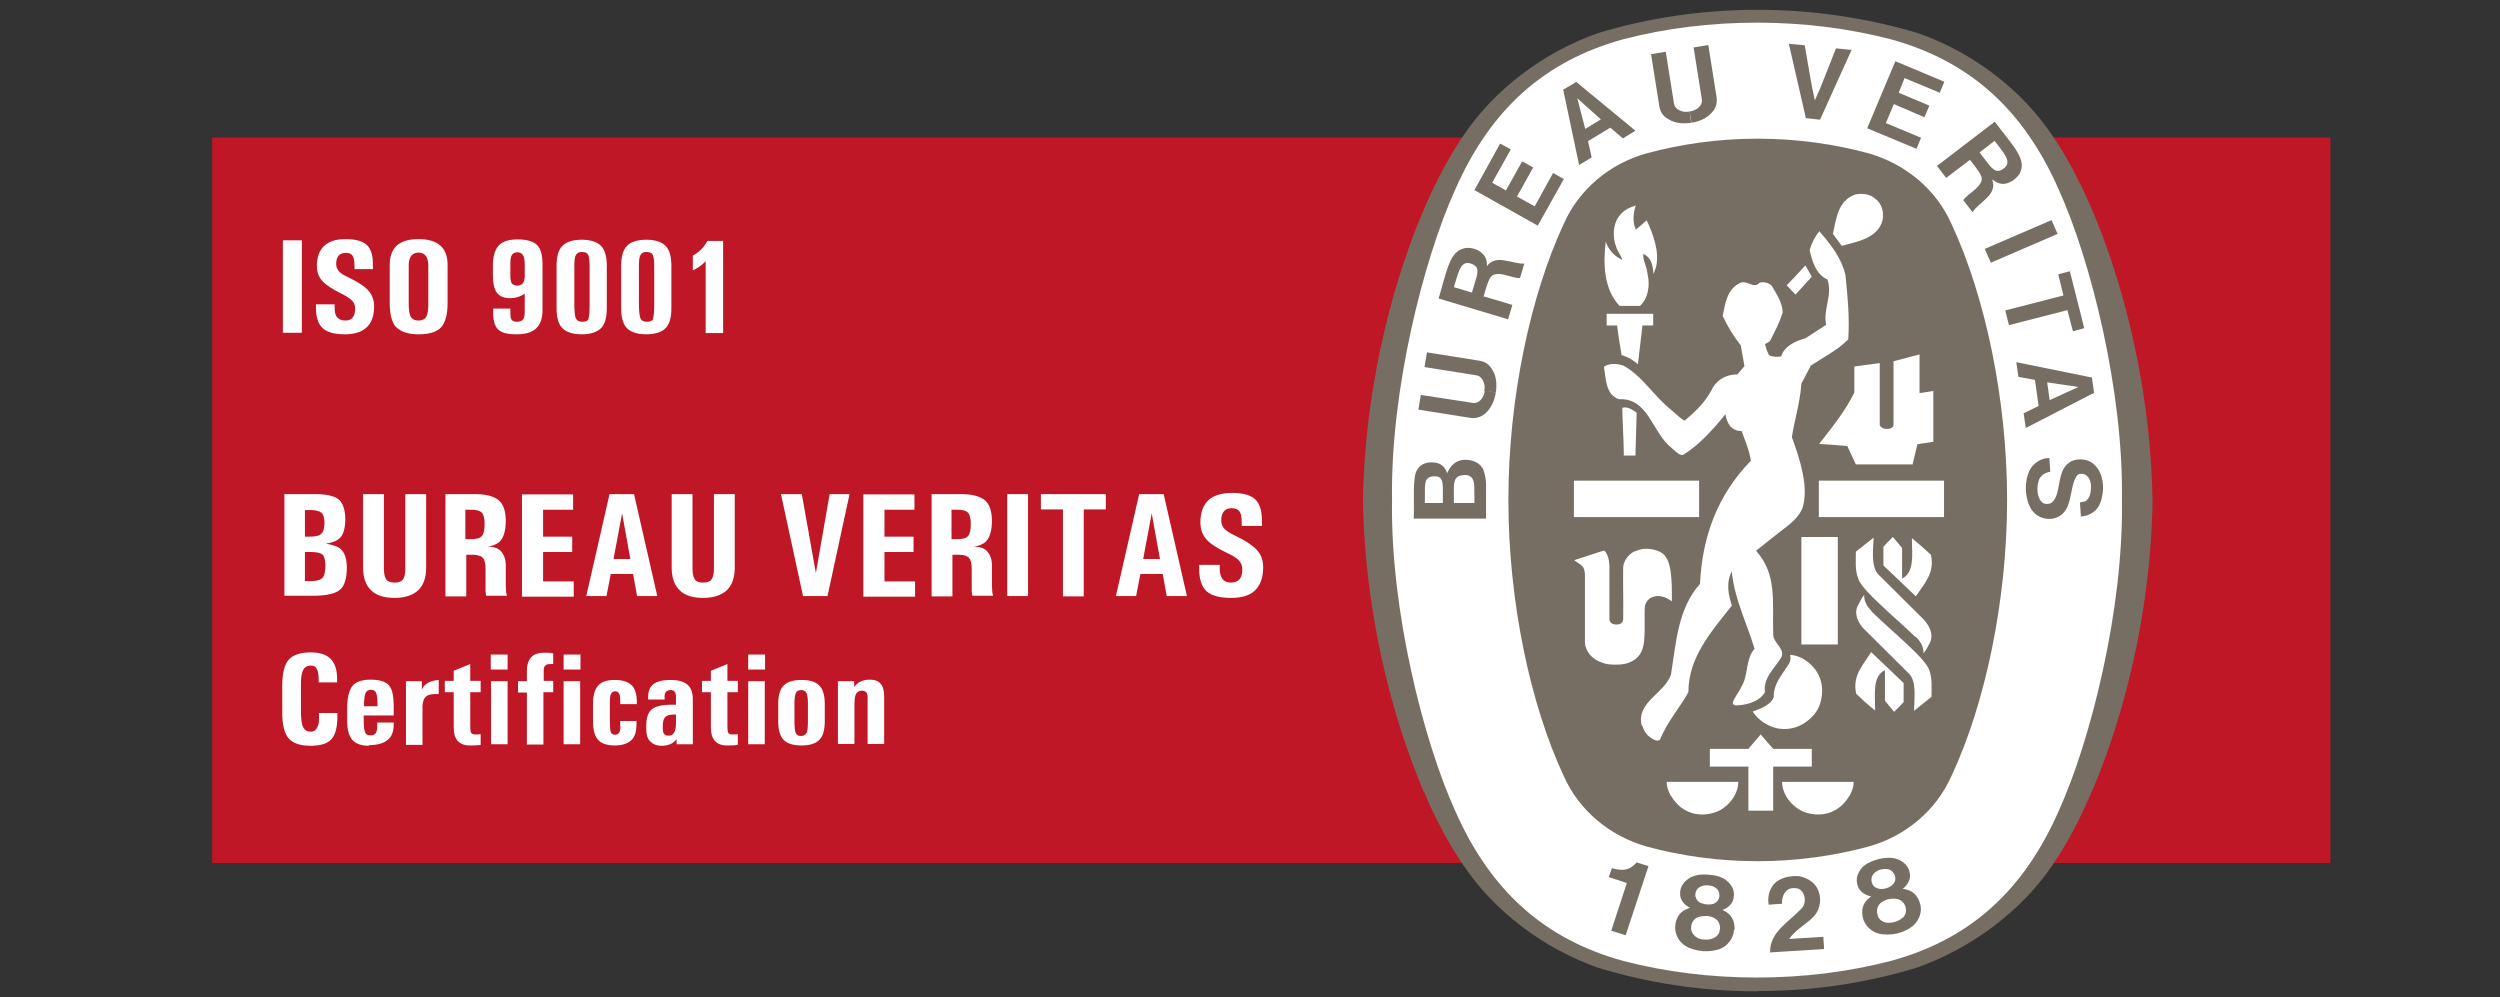 <svg xmlns="http://www.w3.org/2000/svg" id="Capa_1" data-name="Capa 1" viewBox="0 0 81.66 32.58"><rect x="0" y="0" width="81.66" height="32.58" fill="#333333" stroke="none"/><rect x="6.93" y="4.49" width="69.19" height="23.7" style="fill: #c01727;"></rect><g><path d="M9.24,7.85h.62v3.02h-.62v-3.02Z" style="fill: #fff;"></path><path d="M11.58,8.79v-.09c0-.16-.02-.27-.06-.34-.04-.07-.12-.1-.22-.1s-.19.03-.24.09-.08.15-.08.27c0,.09.03.17.09.24.06.07.17.14.33.21.31.15.52.29.64.43.12.14.18.31.18.51,0,.3-.08.53-.24.68-.16.15-.39.23-.71.23-.35,0-.59-.07-.73-.2-.14-.13-.22-.35-.22-.66v-.12h.61v.09c0,.15.02.26.08.33s.14.11.26.11.2-.03.25-.1c.06-.07.08-.17.08-.3,0-.1-.03-.18-.1-.25-.07-.07-.19-.15-.35-.23-.29-.14-.5-.28-.62-.41-.12-.13-.18-.3-.18-.49,0-.29.08-.51.24-.66s.39-.22.71-.22.56.07.69.2c.13.13.19.34.19.62v.16h-.61Z" style="fill: #fff;"></path><path d="M12.94,10.69c-.14-.15-.21-.42-.21-.8v-1.24c0-.28.08-.49.23-.63.16-.14.39-.21.71-.21s.55.07.71.21c.16.14.24.35.24.63v1.24c0,.38-.07.64-.21.8-.14.15-.39.23-.73.23s-.59-.08-.73-.23ZM13.92,10.35c.05-.08.07-.22.07-.43v-1.25c0-.14-.03-.24-.08-.31s-.14-.11-.24-.11-.19.04-.24.11c-.05.07-.08.17-.08.31v1.25c0,.2.02.35.07.43s.13.12.25.12.21-.04.25-.12Z" style="fill: #fff;"></path><path d="M16.85,10.92c-.29,0-.49-.06-.59-.17-.11-.11-.16-.32-.15-.61v-.06h.56v.06c0,.14,0,.24.03.29.03.05.09.08.18.08.1,0,.17-.03.21-.08.04-.05.05-.15.05-.3v-.54c-.14.1-.3.15-.48.15-.2,0-.34-.06-.43-.18-.09-.12-.13-.31-.13-.58v-.29c0-.31.06-.53.19-.67s.33-.2.62-.2.5.06.63.18c.12.12.18.33.18.62v1.51c0,.27-.07.47-.21.6-.14.13-.35.19-.65.19ZM17.14,8.62c0-.13-.02-.23-.06-.29s-.1-.09-.18-.09-.14.03-.18.09-.05.16-.05.29v.4c0,.11.02.2.05.24s.1.07.18.07c.08,0,.14-.03.18-.08.04-.05.06-.13.06-.24v-.4Z" style="fill: #fff;"></path><path d="M18.37,10.72c-.13-.13-.19-.35-.19-.65v-1.39c0-.3.06-.52.19-.65.13-.13.34-.2.63-.2s.5.07.63.2c.13.13.19.35.19.65v1.39c0,.3-.06.52-.19.65-.13.13-.34.2-.63.2s-.5-.07-.63-.2ZM19.22,10.4c.03-.07.04-.23.04-.5v-1.21c0-.18-.02-.31-.05-.37s-.1-.09-.2-.09-.16.03-.2.1c-.04.07-.05.19-.05.37v1.21c0,.26.02.42.05.49.03.07.1.11.21.11s.18-.03.21-.1Z" style="fill: #fff;"></path><path d="M20.48,10.72c-.13-.13-.19-.35-.19-.65v-1.39c0-.3.06-.52.19-.65.13-.13.34-.2.63-.2s.5.07.63.2c.13.13.19.35.19.65v1.39c0,.3-.06.52-.19.65-.13.13-.34.2-.63.2s-.5-.07-.63-.2ZM21.33,10.4c.03-.07.04-.23.04-.5v-1.21c0-.18-.02-.31-.05-.37s-.1-.09-.2-.09-.16.03-.2.1c-.04.07-.05.19-.05.37v1.21c0,.26.02.42.05.49.03.07.1.11.21.11s.18-.03.21-.1Z" style="fill: #fff;"></path><path d="M23.06,8.52l-.08.08c-.08.08-.2.16-.35.23v-.48c.12-.07.21-.14.27-.2.07-.07.14-.16.21-.28h.51v3.01h-.57v-2.36Z" style="fill: #fff;"></path><path d="M9.28,16.14h1.01c.38,0,.64.06.78.18.14.12.21.35.21.68v-.07c0,.34-.07.57-.22.68-.09.07-.23.12-.42.15.21.03.36.08.46.15.16.12.23.34.23.67v-.07c0,.37-.07.62-.22.75s-.44.2-.87.2h-.95v-3.33ZM9.96,17.53h.14c.2,0,.34-.03.4-.1.07-.07.1-.2.1-.4v.07c0-.17-.03-.29-.1-.35-.07-.06-.19-.09-.37-.09h-.17v.88ZM9.96,18.98h.21c.18,0,.31-.04.37-.11.06-.07.09-.21.09-.43v.07c0-.2-.03-.33-.09-.39-.06-.06-.2-.09-.4-.09h-.18v.95Z" style="fill: #fff;"></path><path d="M13.92,18.54c0,.33-.09.58-.26.74-.17.16-.43.25-.77.25s-.6-.08-.77-.25c-.17-.16-.26-.41-.26-.74v-2.4h.68v2.44c0,.17.03.28.08.35.05.07.14.1.27.1s.22-.03.27-.1c.05-.07.08-.18.08-.35v-2.44h.68v2.4Z" style="fill: #fff;"></path><path d="M14.52,16.14h1c.36,0,.61.07.77.2.15.13.23.35.23.67,0,.35-.08.59-.23.71-.08.06-.2.11-.36.14h.04c.19,0,.33.06.42.18.1.12.14.3.13.52,0,.13,0,.26,0,.4,0,.14,0,.25.01.33,0,.08.02.13.03.17h-.68s-.02-.09-.02-.16c0-.07,0-.19,0-.33v-.4c0-.17-.03-.28-.09-.35-.07-.07-.18-.1-.34-.1h-.2v1.36h-.68v-3.33ZM15.2,17.61h.19c.18,0,.29-.03.35-.1.06-.07.09-.2.09-.39,0-.18-.03-.31-.09-.37-.06-.07-.18-.1-.35-.1h-.19v.96Z" style="fill: #fff;"></path><path d="M17.05,19.48v-3.33h1.67v.5h-.98v.88h.95v.5h-.95v.96h1v.5h-1.68Z" style="fill: #fff;"></path><path d="M19.91,16.14h.8l.76,3.33h-.66l-.13-.72h-.73l-.14.72h-.66l.76-3.33ZM20.04,18.26h.55l-.27-1.49h0l-.28,1.49Z" style="fill: #fff;"></path><path d="M24,18.54c0,.33-.09.58-.26.74-.17.16-.43.25-.77.25s-.6-.08-.77-.25c-.17-.16-.26-.41-.26-.74v-2.4h.68v2.44c0,.17.03.28.08.35.05.07.14.1.27.1s.22-.03.27-.1c.05-.07.08-.18.08-.35v-2.44h.68v2.4Z" style="fill: #fff;"></path><path d="M25.51,16.14h.68l.46,2.58h0l.45-2.58h.65l-.72,3.33h-.8l-.72-3.33Z" style="fill: #fff;"></path><path d="M28.2,19.48v-3.33h1.67v.5h-.98v.88h.95v.5h-.95v.96h1v.5h-1.68Z" style="fill: #fff;"></path><path d="M30.4,16.14h1c.36,0,.61.07.77.2.15.13.23.35.23.67,0,.35-.08.59-.23.71-.08.06-.2.11-.36.14h.04c.19,0,.33.06.42.18.1.12.14.3.13.52,0,.13,0,.26,0,.4,0,.14,0,.25.01.33,0,.08.02.13.03.17h-.68s-.02-.09-.02-.16c0-.07,0-.19,0-.33v-.4c0-.17-.03-.28-.09-.35-.07-.07-.18-.1-.34-.1h-.2v1.36h-.68v-3.33ZM31.08,17.61h.19c.18,0,.29-.03.35-.1.06-.07.09-.2.09-.39,0-.18-.03-.31-.09-.37-.06-.07-.18-.1-.35-.1h-.19v.96Z" style="fill: #fff;"></path><path d="M32.9,16.14h.68v3.33h-.68v-3.33Z" style="fill: #fff;"></path><path d="M34.72,16.64h-.72v-.5h2.12v.5h-.72v2.84h-.68v-2.84Z" style="fill: #fff;"></path><path d="M37.21,16.14h.8l.76,3.33h-.66l-.13-.72h-.73l-.14.72h-.66l.76-3.33ZM37.34,18.26h.55l-.27-1.49h0l-.28,1.49Z" style="fill: #fff;"></path><path d="M40.56,17.18v-.1c0-.18-.02-.3-.07-.37s-.13-.11-.25-.11-.2.03-.26.1c-.06.07-.09.17-.09.3,0,.1.03.19.1.27.07.07.19.15.36.23.34.16.57.32.71.47.14.15.2.34.2.56,0,.33-.09.58-.26.75s-.44.25-.78.25c-.38,0-.65-.07-.81-.22-.16-.15-.24-.39-.24-.73v-.13h.67v.1c0,.16.03.28.09.36.06.08.16.12.28.12s.22-.04.28-.11c.06-.07.09-.18.09-.33,0-.11-.04-.2-.11-.28-.07-.08-.2-.16-.39-.25-.32-.15-.55-.3-.68-.45s-.19-.33-.19-.55c0-.32.09-.56.26-.72.17-.16.44-.24.78-.24s.61.07.76.22c.14.14.21.37.21.69v.17h-.67Z" style="fill: #fff;"></path><path d="M11.02,23.31v.09c0,.35-.06.59-.19.74-.13.15-.36.22-.68.22-.34,0-.58-.08-.72-.24-.14-.16-.21-.44-.21-.83v-.91c0-.39.07-.67.21-.83.14-.16.38-.24.72-.24.3,0,.51.07.66.22.13.14.2.35.2.62v.14h-.6v-.09c0-.15-.02-.27-.06-.35-.04-.08-.11-.11-.19-.11-.11,0-.2.04-.25.13-.05.09-.08.23-.08.43v.91c0,.26.02.44.07.54.05.1.13.15.25.15.09,0,.16-.04.21-.13.05-.09.07-.22.06-.39v-.09h.6Z" style="fill: #fff;"></path><path d="M12.06,24.36c-.25,0-.43-.06-.55-.19-.11-.13-.17-.33-.17-.62v-.41c0-.34.06-.59.17-.73.11-.14.31-.21.59-.21.29,0,.49.06.6.18.11.12.16.35.16.69v.3h-.98v.06c0,.24.01.4.04.48.03.08.09.11.18.11s.15-.03.18-.08c.03-.06.05-.15.04-.28v-.06h.54v.06c0,.23-.06.4-.2.51-.13.11-.34.17-.61.17ZM12.33,23.07v-.12c0-.16-.02-.27-.05-.33-.03-.06-.09-.09-.17-.09s-.14.04-.17.11c-.03.07-.05.2-.05.4v.03h.44Z" style="fill: #fff;"></path><path d="M13.26,22.25h.52v.27s.04-.07.06-.1c.1-.12.26-.19.49-.21v.46s-.07,0-.12,0c-.16,0-.27.04-.33.12-.06.08-.09.21-.08.4v1.14h-.54v-2.06Z" style="fill: #fff;"></path><path d="M15.7,24.33c-.11.02-.23.02-.36.02-.17,0-.3-.05-.39-.15s-.13-.25-.13-.46v-1.13h-.29v-.37h.29v-.33l.54-.22v.55h.34v.37h-.34v1.13c0,.1.01.16.03.2s.07.05.14.05c.06,0,.12,0,.17-.01v.36Z" style="fill: #fff;"></path><path d="M16.03,21.38h.55v.49h-.55v-.49ZM16.04,22.25h.54v2.06h-.54v-2.06Z" style="fill: #fff;"></path><path d="M17.75,22.62v1.7h-.54v-1.7h-.29v-.37h.29v-.33c0-.2.05-.35.14-.45.09-.1.23-.15.43-.15.1,0,.2,0,.29.02v.35h-.08c-.08,0-.14.01-.18.05s-.05.09-.05.17v.33h.31v.37h-.31Z" style="fill: #fff;"></path><path d="M18.41,21.38h.55v.49h-.55v-.49ZM18.41,22.25h.54v2.06h-.54v-2.06Z" style="fill: #fff;"></path><path d="M20.79,23.54v.12c0,.23-.05.41-.17.52-.12.11-.3.17-.54.17s-.43-.06-.54-.18c-.11-.12-.17-.32-.17-.6v-.58c0-.28.06-.48.17-.6.11-.12.29-.18.54-.18s.43.06.55.17c.11.11.17.29.17.53v.09h-.54v-.06c0-.12,0-.21-.03-.27-.03-.06-.07-.09-.13-.09-.07,0-.11.03-.14.08s-.04.15-.04.3v.58c0,.19.01.31.03.37.02.06.07.09.14.09s.11-.03.14-.08.04-.14.03-.25v-.12h.54Z" style="fill: #fff;"></path><path d="M21.61,24.36c-.16,0-.28-.05-.37-.14s-.13-.23-.13-.4v-.13c0-.24.06-.42.18-.52.12-.1.33-.15.62-.15h.17v-.25c0-.08-.01-.13-.04-.17s-.07-.06-.13-.06c-.07,0-.12.02-.16.06-.03.04-.05.1-.04.19v.06h-.54v-.06c0-.2.05-.35.17-.44.12-.09.3-.14.56-.14s.43.05.55.15c.12.1.18.26.18.48v1.47h-.53v-.17l-.02.03c-.1.12-.26.19-.46.19ZM22.07,23.34h-.07c-.13,0-.22.03-.27.08-.05.05-.08.15-.08.28v.13c0,.07.02.11.05.15.03.04.08.05.14.05.08,0,.14-.03.18-.1.04-.07.06-.17.06-.31v-.28Z" style="fill: #fff;"></path><path d="M24.1,24.33c-.11.02-.23.02-.36.02-.17,0-.3-.05-.39-.15s-.13-.25-.13-.46v-1.13h-.29v-.37h.29v-.33l.54-.22v.55h.34v.37h-.34v1.13c0,.1.01.16.03.2s.07.05.14.05c.06,0,.12,0,.17-.01v.36Z" style="fill: #fff;"></path><path d="M24.44,21.38h.55v.49h-.55v-.49ZM24.44,22.25h.54v2.06h-.54v-2.06Z" style="fill: #fff;"></path><path d="M25.6,24.17c-.12-.12-.18-.32-.18-.6v-.58c0-.28.06-.48.18-.6.12-.12.31-.18.58-.18s.46.06.58.18c.12.12.18.32.18.6v.58c0,.28-.06.48-.18.6-.12.12-.31.18-.58.18s-.46-.06-.58-.18ZM26.35,23.94c.03-.07.04-.2.04-.41v-.58c0-.15-.02-.26-.05-.32-.03-.06-.09-.09-.17-.09s-.14.03-.17.09c-.03.06-.05.17-.05.32v.58c0,.2.01.34.04.41.03.07.09.1.17.1s.15-.03.18-.1Z" style="fill: #fff;"></path><path d="M27.36,22.25h.54v.19c.12-.16.29-.24.51-.24.16,0,.27.04.35.13.08.09.12.23.12.41v1.56h-.54v-1.5c0-.09-.01-.15-.04-.18-.03-.04-.08-.06-.15-.06-.09,0-.15.04-.19.11s-.05.2-.05.37v1.26h-.54v-2.06Z" style="fill: #fff;"></path></g><g><path d="M57.41,32.37h.04c1.8,0,3.5-.26,5.15-.76h0c1.77-.62,3.44-1.85,4.46-3.38h0c1.67-2.45,3.19-7.17,3.25-11.88h0c-.07-4.72-1.58-9.45-3.25-11.89h0c-1.01-1.53-2.65-2.77-4.42-3.38h0c-1.64-.49-3.42-.76-5.22-.76h0c-1.8,0-3.58.26-5.22.76h0c-1.77.62-3.41,1.85-4.42,3.38h0c-1.67,2.45-3.19,7.17-3.26,11.88h0c.07,4.72,1.58,9.45,3.26,11.89h0c1.01,1.53,2.65,2.76,4.42,3.38h0c1.64.5,3.38.77,5.19.77h.04Z" style="fill: #766e63;"></path><path d="M69.31,16.34c.06,3.54-1.02,7.85-2.06,10.14-1.15,2.62-2.91,4.21-5.5,4.91-1.39.36-2.86.54-4.36.54h0c-1.5,0-2.97-.18-4.36-.54-2.59-.71-4.35-2.3-5.5-4.91-1.04-2.29-2.12-6.59-2.06-10.14h0c-.06-3.55,1.02-7.85,2.06-10.14,1.15-2.62,2.91-4.21,5.5-4.92,1.39-.36,2.86-.54,4.36-.54h0c1.5,0,2.96.18,4.36.54,2.59.71,4.35,2.3,5.5,4.92,1.04,2.29,2.12,6.59,2.06,10.14h0Z" style="fill: #fff;"></path><path d="M57.43,4.53c1.24,0,2.47.17,3.61.48h0c1.21.35,2.21,1.18,2.71,2.32,1.09,2.34,1.81,5.7,1.81,9h0c0,3.3-.72,6.67-1.81,9-.5,1.14-1.5,1.98-2.71,2.32h0c-1.14.31-2.38.48-3.61.48h-.04c-1.24,0-2.47-.17-3.61-.48h0c-1.21-.35-2.21-1.18-2.71-2.32-1.09-2.34-1.8-5.7-1.8-9h0c0-3.31.72-6.67,1.8-9,.5-1.14,1.5-1.98,2.71-2.32h0c1.14-.31,2.38-.48,3.61-.48h.04Z" style="fill: #766e63;"></path><path d="M59.18,9.04c-.17-.29-.03-.03-.21-.37" style="fill: #fff;"></path><rect x="51.41" y="15.7" width="4.09" height="1.19" style="fill: #fff;"></rect><g><path d="M54.57,25.99c-.09-.19-.12-.26-.13-.45h2.34c0,.32-.19.64-.48.85-.32.24-.86.29-1.22.09-.21-.1-.39-.3-.5-.49Z" style="fill: #fff;"></path><path d="M57.1,25.04h-1.25s0-.58,0-.58h1.26s.4-.47.4-.47c.19.23.21.24.41.47h1.26v.58h-1.26v1.44h-.81v-1.44Z" style="fill: #fff;"></path><path d="M57.25,23.24c.26-.09.62-.23.69-.48-.02-.39.25-.7.45-1.01.1-.14.11-.22.08-.36.4.02.81.35.96.72.16.38.1.88-.15,1.2-.31.38-.74.57-1.23.48-.31-.07-.62-.26-.8-.55Z" style="fill: #fff;"></path><path d="M54.23,18.03c-.22-.11-.53-.15-.78-.04-.2.05-.41.29-.43.53-.01.71.01.93,0,1.7-.01.12-.08.18-.23.18-.13,0-.22-.07-.22-.18v-1.74c-.01-.18-.04-.37-.17-.5l-.9.29-.08.03c.23.17.33.17.35.45v2.22s.01.12.01.12l.03.08.03.07.03.06c.15.24.4.33.57.38.08.02.21.03.29.03.23,0,.45-.01.69-.18.37-.29.29-.8.3-1.53,0-.21.02-.32.15-.44.11-.08.26-.11.4-.08.16.04.18.06.34.16,0-.64.02-1.42-.38-1.61Z" style="fill: #fff;"></path><path d="M62.57,20.81c-.66-.64-1.79-1.55-1.88-1.93-.1-.26-.07-.57-.07-.86.19-.15.35-.28.58-.46-.02.46-.08.92.14,1.19.54.53,1.02,1.02,1.5,1.49.18.2.32.47.21.73-.06.12-.13.26-.22.37,0-.25-.11-.39-.25-.54Z" style="fill: #fff;"></path><path d="M58.85,17.54c.5,0,.66,0,1.18,0v3.51h-1.19v-3.51Z" style="fill: #fff;"></path><path d="M61.51,17.87c.13-.14.17-.19.32-.33l.3.36v1h0c.42-.21.32-.8.32-1.32.25.2.38.32.62.54.14.6-.22.94-.49,1.36l-1.06-1.01v-.59Z" style="fill: #fff;"></path><path d="M62.47,15.18l.16-.67.52-.08v-1.66c-.2.03-.28.05-.45.07v-1.26c-.27.06-.56.15-.85.22v2.08h0c0,.1-.16.14-.2.13h-.04c-.1,0-.21-.07-.21-.14v-2.01l-.83.11v.85c-.29.6-.72,1.13-1.15,1.68.45.03.48.03.92.07l.28.6h1.84Z" style="fill: #fff;"></path><path d="M53.04,14.77c-.01-.55-.04-.91-.05-1.45.17-.05.33.06.47.16-.02.69-.02.68-.04,1.4h-.38v-.11Z" style="fill: #fff;"></path><path d="M52.97,11.61c-.09-.54-.1-.58-.15-.98h-.34v-.38c.6,0,.92,0,1.52,0v.38h-.35l-.15,1.27c-.15-.14-.33-.24-.52-.3Z" style="fill: #fff;"></path><path d="M52.9,9.99c-.51-.54-.54-1.36-.45-2.1h0c.09.27.27.47.54.6-.03-.14-.16-.28-.2-.43-.12-.3-.11-.72.09-.99.14-.2.34-.29.55-.36-.08.25-.11.54,0,.79.14-.11.15-.12.26-.22.04-.04.06-.05.1-.08.2.43.43,1.03.3,1.53l-.08.22c-.03-.36-.09-.53-.33-.66-.03.21.1.36.13.63.1.42.02.83-.24,1.07h-.67Z" style="fill: #fff;"></path><path d="M59.18,9.04l-.53.58c-.14-.14-.15-.15-.29-.3.27-.28.3-.31.61-.65" style="fill: #fff;"></path><path d="M59.87,7.64c.11-.5.16-1.07.71-1.28.21-.06.49-.03.66.12.24.17.3.46.25.72-.16.58-.81.69-1.33.83l-.29-.39Z" style="fill: #fff;"></path><rect x="59.41" y="15.7" width="4.09" height="1.19" style="fill: #fff;"></rect><path d="M53.62,23.69c-.17-.76.74-1.03.96-1.65.17-1.05.22-2.15.95-2.97.07-1.54.57-2.9,1.66-4.02-.05-.35-.19-.65-.3-.97-.14,0-.24-.03-.37-.15-.09-.13-.13-.23-.16-.4-.38.47-.85,1-1.37,1.32-.09.05-.22-.06-.39-.22-.64-.5-.75-1.64-1.72-1.59-.44-.15-.42-.67-.49-1.06.17-.12.43-.11.63-.04.61.32,1.01,1.01,1.58,1.46.15.12.29.28.43.34.37-.32.68-.6.93-1.1.18-.28.47-.41.79-.41l.23-.27-.12-.68c-.24-.3-.43-.62-.59-.96.08-.39.13-.84.53-1.06.26-.16.47.21.68-.03.15-.03.29.01.39.1.16.28.35.55.36.88-.1.31-.25.61-.4.9-.03.07-.12.09-.18.13.04.13.07.28.16.38.12.03.23.05.37.02.11-.35.48-.5.79-.59l.68-.44c-.11-.51.22-.97.04-1.48-.39-.18-.5-.62-.58-.96.06-.22.17-.44.32-.62l.02.03c.37.43.71.87.83,1.41.07.68.14,1.38.09,2.1-.37.36-.81.58-1.22.85l-.31.59c-.04.61-.22,1.16-.31,1.75.26.71.57,1.66.34,2.33-.17.39-.55.61-.82.83l-.69.55c.69.77.53,1.64.56,2.75,0,.27.47.49.22.8-.22.34-.55.62-.49,1.07-.21.36-.72.43-.96.43-.05,0-.09-.04-.09-.09.05-.18.2-.33.27-.5.25-.38.13-.9.44-1.26-.25-.83-.64-1.59-.74-2.48v-.05c-.21.4-.1.8,0,1.12-.68.86-1.42,1.69-1.42,2.83-.29.52-.71.99-.92,1.54-.08.09-.21.01-.29-.04-.2-.13-.24-.26-.31-.43Z" style="fill: #fff;"></path><path d="M61.13,19.97c.66.65,1.79,1.55,1.89,1.93.1.26.07.57.07.86-.19.15-.35.28-.57.46.01-.45.08-.92-.14-1.19-.54-.53-1.02-1.02-1.5-1.49-.18-.19-.32-.47-.21-.73.06-.12.13-.26.22-.38,0,.25.11.39.25.54Z" style="fill: #fff;"></path><path d="M62.19,22.92c-.13.14-.17.19-.32.33l-.3-.36v-1h0c-.42.2-.32.8-.32,1.32-.25-.2-.38-.32-.62-.55-.13-.6.23-.94.49-1.36l1.06,1.01v.59Z" style="fill: #fff;"></path><path d="M60.42,25.99c.09-.19.12-.26.13-.45h-2.34c0,.32.19.64.48.85.32.24.86.29,1.22.09.21-.1.39-.3.5-.49Z" style="fill: #fff;"></path></g><g><g><path d="M57.82,31.09c-.01-.65.62-.98,1.02-1.41.11-.1.15-.31.07-.48-.05-.11-.12-.16-.2-.18-.14-.03-.26-.01-.35.07-.12.12-.16.26-.15.43l-.44.03c-.04-.25.02-.48.17-.67.21-.22.52-.28.82-.26.24.04.52.19.62.44.13.28.08.63-.12.86-.26.28-.6.43-.82.75l1.12-.07c0,.14.02.27.02.4l-1.77.11Z" style="fill: #766e63;"></path><path d="M53.84,28.29v.02s-.74,2.24-.74,2.24l-.47-.15.5-1.53v-.03c-.18-.06-.4-.13-.58-.19l.1-.29c.24.06.48.1.68-.07.08-.06.09-.08.13-.12l.38.12Z" style="fill: #766e63;"></path><path d="M62.72,29.53c-.06-.22-.18-.4-.43-.47l-.14-.03c.14-.1.28-.31.23-.51-.03-.23-.2-.38-.41-.46-.18-.06-.4-.05-.6,0-.21.05-.4.14-.54.27-.15.17-.23.38-.15.6.05.2.27.32.44.35l-.11.09c-.19.18-.21.39-.16.61.06.25.26.44.5.51.18.05.4.05.62,0,.21-.05.41-.15.55-.28.18-.18.27-.44.2-.69ZM61.17,28.89c-.06-.1-.06-.26.04-.36.06-.06.14-.11.23-.13.09-.02.19-.02.26,0,.13.04.21.18.21.3,0,.09-.04.15-.1.21-.06.05-.14.09-.22.11-.08.02-.17.03-.25,0-.07-.02-.14-.06-.18-.14ZM62.15,29.97c-.06.07-.17.12-.28.15-.12.03-.23.03-.32,0-.12-.04-.2-.13-.22-.24-.05-.15,0-.32.13-.41.06-.04.14-.08.23-.1h0c.09-.02.18-.02.25-.01.16.02.28.14.31.3.02.1,0,.22-.09.31Z" style="fill: #766e63;"></path><path d="M56.66,30.37c0-.23-.05-.43-.27-.58l-.13-.07c.17-.05.36-.21.37-.42.04-.23-.08-.42-.26-.56-.16-.11-.37-.16-.58-.17-.21-.02-.42.01-.59.1-.19.12-.33.29-.32.52-.01.21.16.39.32.46l-.14.06c-.23.11-.32.31-.34.54-.02.25.11.5.32.64.16.1.37.16.59.18.22.01.44-.02.61-.1.22-.11.38-.34.4-.59ZM55.38,29.3c-.02-.11.02-.27.15-.33.07-.04.17-.06.26-.05.09,0,.18.03.25.08.12.08.14.24.11.34-.03.08-.09.14-.15.17-.07.03-.16.04-.24.03-.09,0-.17-.03-.24-.06-.06-.04-.12-.1-.13-.19ZM55.99,30.63c-.08.05-.2.07-.31.06-.12,0-.23-.04-.3-.1-.1-.08-.15-.19-.14-.29,0-.16.09-.3.25-.35.06-.02.15-.03.25-.03h0c.09,0,.18.03.24.06.15.07.22.22.2.38-.01.11-.07.21-.18.27Z" style="fill: #766e63;"></path></g><g><polygon points="67.21 7.64 65.03 8.58 64.83 8.13 67.01 7.19 67.21 7.64" style="fill: #766e63;"></polygon><path d="M58.99,3.87l-.56-2.44.52.05c.11.6.21,1.29.33,1.8.22-.47.46-1.13.69-1.7l.51.05-1.03,2.28-.45-.05Z" style="fill: #766e63;"></path><polygon points="49.72 5.27 49.19 6.22 48.74 5.97 49.35 4.88 49 4.69 48.16 6.21 50.23 7.37 51.08 5.85 50.73 5.65 50.13 6.74 49.55 6.42 50.08 5.47 49.72 5.27" style="fill: #766e63;"></polygon><path d="M48.46,15.36c-.11-.26-.39-.36-.67-.34-.24.03-.42.19-.52.44-.04-.15-.17-.33-.4-.35-.24-.03-.47.03-.58.24-.16.2-.09,1.09-.11,1.59h2.36s0-.17,0-.17c-.01-.94.04-1.05-.08-1.4ZM47.12,16.43h-.58c.02-.54-.07-.83.26-.87.2-.01.25.03.3.15.04.12.03.25.03.72ZM48.15,16.43h-.66s0,0,0,0c.01-.53-.07-.84.24-.9.11-.03.25-.02.33.06.13.13.09.34.1.83Z" style="fill: #766e63;"></path><polygon points="67.23 8.96 67.61 8.86 68.08 10.72 67.71 10.82 67.53 10.13 65.62 10.62 65.5 10.14 67.4 9.65 67.23 8.96" style="fill: #766e63;"></polygon><g><path d="M55.24,4.01c-.26.04-.53.02-.75-.12-.19-.11-.26-.25-.29-.42l-.27-1.7.48-.08.27,1.7c.03.14.15.22.28.25.07.02.15.02.23,0" style="fill: #766e63;"></path><path d="M55.25,4.01c.26-.04.51-.15.68-.35.14-.16.16-.32.14-.49l-.27-1.7-.48.08.27,1.7c.02.13-.07.26-.19.32-.06.04-.14.06-.21.07" style="fill: #766e63;"></path></g><path d="M68.32,12.33l-2.46-.5.07.48.54.1.12.85-.49.24.07.48,2.23-1.15-.07-.5ZM66.95,13.07l-.08-.58,1.02.15h0s0,0,0,0h0,0s-.94.43-.94.43Z" style="fill: #766e63;"></path><path d="M67.97,16.4h.05s.05-.02.05-.02h.04c.16-.1.19-.31.19-.48,0-.17-.06-.35-.22-.41-.08-.02-.19-.03-.25.06-.27.4-.08,1.24-.77,1.39-.3.05-.57-.08-.72-.32-.22-.38-.23-.98.01-1.35.15-.19.35-.31.59-.31l.03.45c-.15.02-.29.1-.36.24-.1.24-.08.62.1.76.06.07.21.06.29.02.27-.2.22-.69.36-1.02.05-.14.17-.28.31-.35.24-.1.56-.07.75.13.32.3.33.88.18,1.24-.08.25-.35.43-.63.44l-.03-.46h.03Z" style="fill: #766e63;"></path><g><path d="M48.86,12.82c-.04.26-.15.51-.34.68-.16.14-.32.17-.49.15l-1.7-.27.08-.48,1.7.26c.14.02.26-.07.32-.19.04-.06.06-.14.07-.22" style="fill: #766e63;"></path><path d="M48.86,12.82c.04-.26.02-.54-.12-.75-.11-.19-.25-.26-.43-.29l-1.7-.27-.08.48,1.7.27c.13.02.22.15.25.28.02.07.02.15,0,.23" style="fill: #766e63;"></path></g><path d="M51.5,2.67l-.44.26.52,2.46.41-.25-.12-.53.73-.44.41.35.41-.25-1.94-1.6ZM51.78,4.21l-.26-1h0s0,0,0,0h0s0,0,0,0l.77.69-.51.31Z" style="fill: #766e63;"></path><polygon points="63.02 3.45 62.02 3.03 62.21 2.55 63.36 3.03 63.51 2.67 61.91 2 60.99 4.19 62.6 4.86 62.75 4.5 61.6 4.02 61.86 3.4 62.86 3.83 63.02 3.45" style="fill: #766e63;"></polygon><path d="M48.57,8.71c0-.16-.01-.3-.15-.43-.13-.13-.34-.2-.54-.18-.53.08-.6.69-.89,1.65l2.27.68.14-.47-.9-.27h-.04c.06-.23.15-.51.19-.57.16-.38.77,0,1-.04l.14-.47c-.41.02-.95-.34-1.24.11ZM48.09,9.56l-.6-.18c.13-.41.19-.81.47-.79.11.02.19.05.26.13.11.14-.03.44-.14.83Z" style="fill: #766e63;"></path><path d="M65.15,3.98l-1.88,1.44.3.39.75-.57.03-.02c.14.18.31.41.34.48.21.35-.44.62-.56.84l.3.39c.22-.34.84-.57.64-1.07.13.09.25.17.43.14.18-.03.36-.16.47-.33.25-.47-.21-.89-.81-1.69ZM65.51,5.45c-.08.08-.15.13-.26.13-.18,0-.34-.29-.59-.6l.49-.38c.25.34.55.63.36.85Z" style="fill: #766e63;"></path></g></g></g></svg>